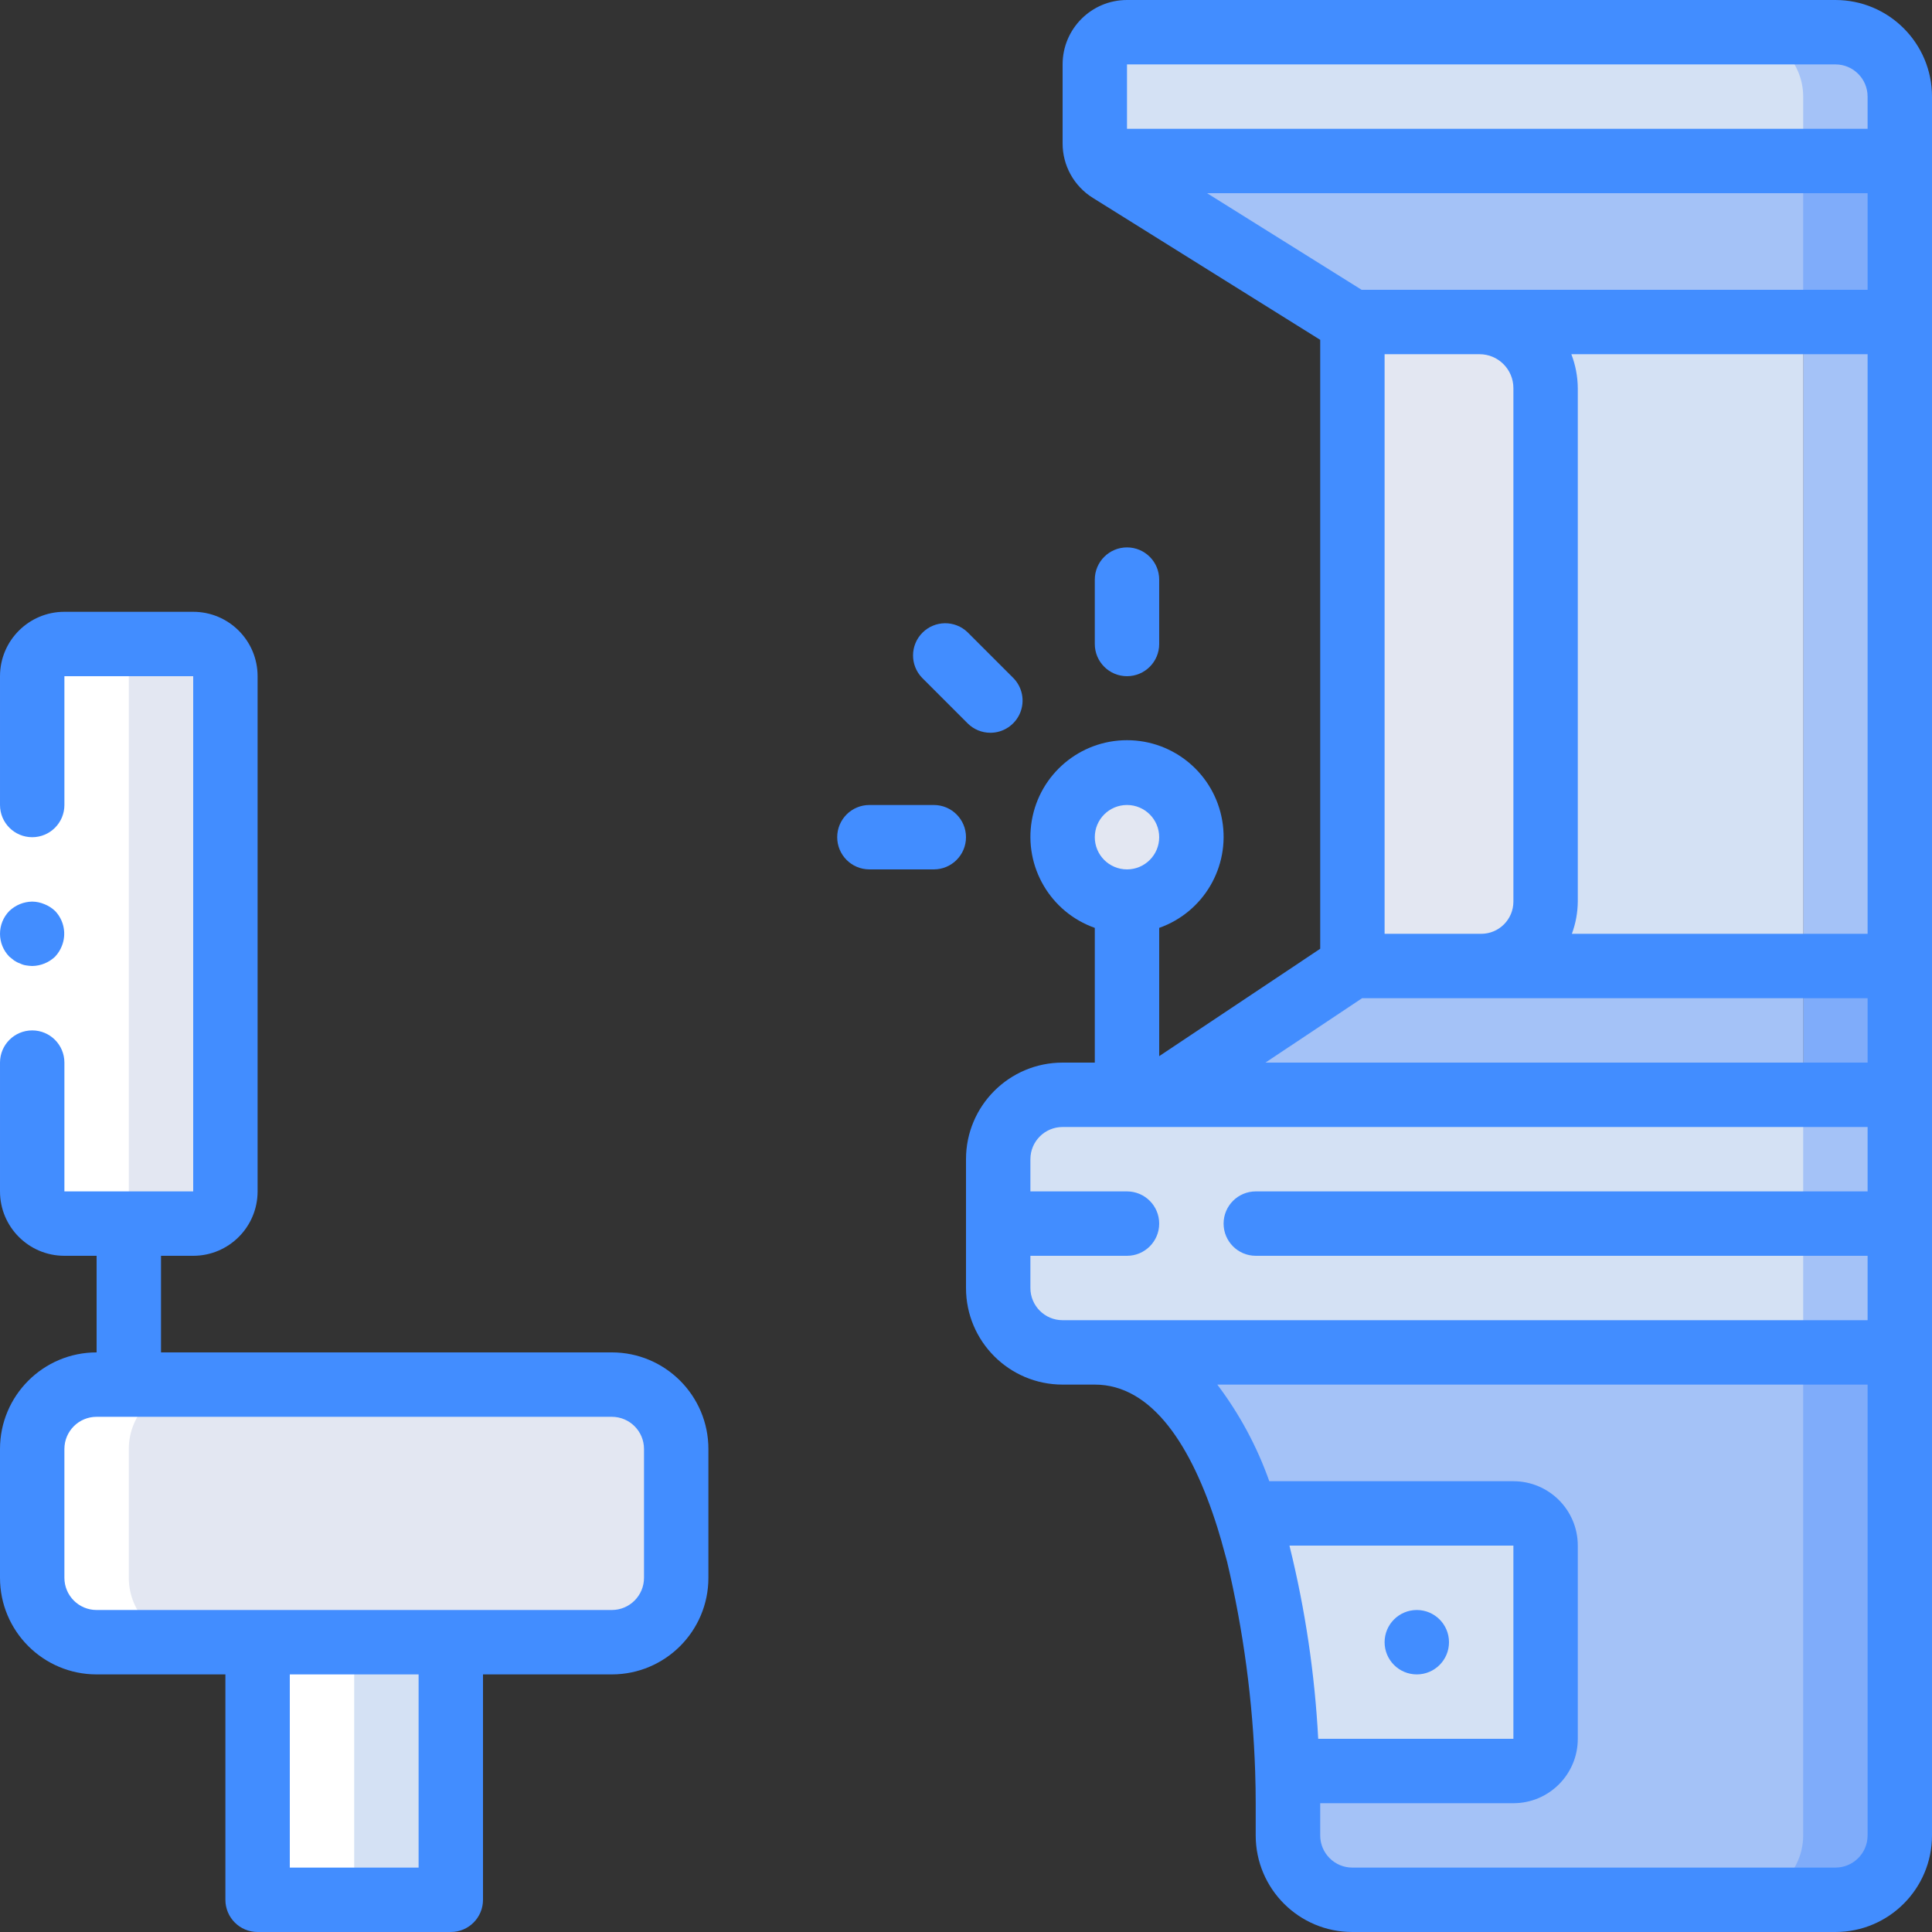 <svg height="512pt" viewBox="0 0 512 512" width="512pt" xmlns="http://www.w3.org/2000/svg"><rect x="0" y="0" width="512" height="512" fill="#333333" stroke="none"/><path d="m503.469 290.133v68.266h-221.867c-9.414-.027-17.039-7.652-17.066-17.066v-34.133c.027-9.414 7.652-17.039 17.066-17.066zm0 0" fill="#a4c2f7"/><path d="m503.469 358.398v128c-.031 9.414-7.652 17.039-17.066 17.07h-128c-9.414-.031-17.039-7.656-17.07-17.07v-8.531c0-34.133-8.531-119.469-51.199-119.469zm0 0" fill="#7facfa"/><path d="m503.469 85.332v204.801h-196.27l51.203-34.133v-170.668zm0 0" fill="#717275"/><path d="m358.402 85.332h145.066v170.668h-145.066zm0 0" fill="#a4c2f7"/><path d="m503.469 25.602v17.066h-204.801l-2.391 3.84-2.133-1.367c-1.023-.598-1.879-1.449-2.477-2.473-1.008-1.355-1.551-3.004-1.535-4.695v-20.906c0-4.711 3.82-8.531 8.535-8.531h187.734c9.414.027 17.035 7.652 17.066 17.066zm0 0" fill="#a4c2f7"/><path d="m503.469 42.668v42.664h-145.066l-62.125-38.824 2.391-3.84zm0 0" fill="#7facfa"/><path d="m503.469 256v34.133h-196.27l51.203-34.133zm0 0" fill="#7facfa"/><path d="m477.867 290.133v68.266h-196.266c-9.414-.027-17.039-7.652-17.066-17.066v-34.133c.027-9.414 7.652-17.039 17.066-17.066zm0 0" fill="#d4e1f4"/><path d="m477.867 358.398v128c-.027 9.414-7.652 17.039-17.066 17.07h-102.398c-9.414-.031-17.039-7.656-17.07-17.07v-8.531c0-34.133-8.531-119.469-51.199-119.469zm0 0" fill="#a4c2f7"/><path d="m477.867 85.332v204.801h-170.668l51.203-34.133v-170.668zm0 0" fill="#717275"/><path d="m358.402 85.332h119.465v170.668h-119.465zm0 0" fill="#d4e1f4"/><path d="m477.867 25.602v17.066h-186.199c-1.008-1.355-1.551-3.004-1.535-4.695v-20.906c0-4.711 3.82-8.531 8.535-8.531h162.133c9.414.027 17.039 7.652 17.066 17.066zm0 0" fill="#d4e1f4"/><path d="m477.867 42.668v42.664h-119.465l-62.125-38.824-2.133-1.367c-1.023-.598-1.879-1.449-2.477-2.473zm0 0" fill="#a4c2f7"/><path d="m477.867 256v34.133h-170.668l51.203-34.133zm0 0" fill="#a4c2f7"/><path d="m401.066 401.066h-70.648c6.516 22.195 10.129 45.145 10.754 68.266h59.895c4.715 0 8.535-3.82 8.535-8.531v-51.199c0-4.715-3.82-8.535-8.535-8.535zm0 0" fill="#d4e1f4"/><path d="m358.402 85.332h33.688c9.672 0 17.512 7.84 17.512 17.512v136.09c0 9.426-7.641 17.066-17.066 17.066h-34.133zm0 0" fill="#e3e7f2"/><path d="m315.734 221.867c0 9.426-7.641 17.066-17.066 17.066s-17.066-7.641-17.066-17.066c0-9.426 7.641-17.066 17.066-17.066s17.066 7.641 17.066 17.066zm0 0" fill="#e3e7f2"/><path d="m25.602 366.934h136.531c9.426 0 17.066 7.641 17.066 17.066v34.133c0 9.426-7.641 17.066-17.066 17.066h-136.531c-9.426 0-17.066-7.641-17.066-17.066v-34.133c0-9.426 7.641-17.066 17.066-17.066zm0 0" fill="#e3e7f2"/><path d="m68.266 435.199h51.203v68.27h-51.203zm0 0" fill="#d4e1f4"/><path d="m17.066 170.668h34.133c4.715 0 8.535 3.82 8.535 8.531v136.535c0 4.711-3.82 8.531-8.535 8.531h-34.133c-4.711 0-8.531-3.82-8.531-8.531v-136.535c0-4.711 3.82-8.531 8.531-8.531zm0 0" fill="#e3e7f2"/><path d="m384 435.199c0 4.715-3.82 8.535-8.531 8.535-4.715 0-8.535-3.82-8.535-8.535 0-4.711 3.82-8.531 8.535-8.531 4.711 0 8.531 3.82 8.531 8.531zm0 0" fill="#428dff"/><path d="m68.266 435.199h25.602v68.27h-25.602zm0 0" fill="#fff"/><path d="m8.535 418.133c0 9.426 7.641 17.066 17.066 17.066h25.598c-9.426 0-17.066-7.641-17.066-17.066v-34.133c0-9.426 7.641-17.066 17.066-17.066h-25.598c-9.426 0-17.066 7.641-17.066 17.066zm0 0" fill="#fff"/><path d="m8.535 315.734c0 4.711 3.82 8.531 8.531 8.531h25.602c-4.715 0-8.535-3.82-8.535-8.531v-136.535c0-4.711 3.82-8.531 8.535-8.531h-25.602c-4.711 0-8.531 3.82-8.531 8.531zm0 0" fill="#fff"/><path d="m0 315.734v-136.535h17.066v136.535zm0 0" fill="#fff"/><g fill="#428dff"><path d="m25.602 443.734h34.133v59.734c0 4.711 3.82 8.531 8.531 8.531h51.203c4.711 0 8.531-3.82 8.531-8.531v-59.734h34.133c14.141 0 25.602-11.461 25.602-25.602v-34.133c0-14.137-11.461-25.602-25.602-25.602h-119.465v-25.598h8.531c9.426 0 17.066-7.641 17.066-17.066v-136.535c0-9.426-7.641-17.066-17.066-17.066h-34.133c-9.426 0-17.066 7.641-17.066 17.066v34.133c0 4.715 3.82 8.535 8.535 8.535 4.711 0 8.531-3.82 8.531-8.535v-34.133h34.133v136.535h-34.133v-34.133c0-4.715-3.82-8.535-8.531-8.535-4.715 0-8.535 3.82-8.535 8.535v34.133c0 9.426 7.641 17.066 17.066 17.066h8.535v25.598c-14.141 0-25.602 11.465-25.602 25.602v34.133c0 14.141 11.461 25.602 25.602 25.602zm85.332 51.199h-34.133v-51.199h34.133zm-93.867-110.934c0-4.711 3.82-8.531 8.535-8.531h136.531c4.715 0 8.535 3.82 8.535 8.531v34.133c0 4.715-3.82 8.535-8.535 8.535h-136.531c-4.715 0-8.535-3.82-8.535-8.535zm0 0"/><path d="m5.293 255.316c.48.246 1 .422 1.535.512.562.098 1.133.152 1.707.172 2.258-.031 4.422-.918 6.059-2.473.77-.816 1.379-1.773 1.789-2.816 1.289-3.184.586-6.824-1.789-9.301-.816-.773-1.773-1.383-2.816-1.793-1.027-.438-2.129-.672-3.242-.684-2.262.031-4.422.918-6.059 2.477-3.301 3.363-3.301 8.75 0 12.117l1.277 1.023c.477.32.992.582 1.539.766zm0 0"/><path d="m486.402 0h-187.734c-9.426 0-17.066 7.641-17.066 17.066v20.871c-.031 5.902 3.008 11.395 8.02 14.508l60.246 37.617v161.371l-42.668 28.461v-33.996c11.758-4.156 18.809-16.18 16.699-28.465-2.109-12.289-12.762-21.273-25.23-21.273s-23.125 8.984-25.23 21.273c-2.109 12.285 4.941 24.309 16.695 28.465v35.703h-8.531c-14.141 0-25.602 11.461-25.602 25.598v34.133c0 14.141 11.461 25.602 25.602 25.602h8.531c15.199 0 25.703 16.297 32.504 37.93.699 2.227 1.332 4.48 1.938 6.75.195.742.418 1.453.605 2.195 4.34 18.312 6.84 37.012 7.457 55.824v.102c.094 2.789.137 5.512.137 8.133v8.531c0 14.141 11.465 25.602 25.602 25.602h128.027c14.137 0 25.598-11.461 25.598-25.602v-460.797c0-14.141-11.461-25.602-25.598-25.602zm-119.469 93.867h25.156c4.957.004 8.973 4.02 8.977 8.977v136.09c0 4.711-3.82 8.535-8.531 8.535h-25.602zm49.492 0h78.508v153.602h-78.371c1.012-2.734 1.543-5.621 1.57-8.535v-136.09c-.027-3.07-.605-6.109-1.707-8.977zm-117.758-76.801h187.734c4.711 0 8.531 3.82 8.531 8.535v8.531h-196.266zm21.223 34.133h175.043v25.602h-134.086zm41.07 213.336h133.973v17.066h-159.574zm-62.293-51.203c4.711 0 8.531 3.82 8.531 8.535 0 4.711-3.82 8.531-8.531 8.531-4.715 0-8.535-3.82-8.535-8.531 0-4.715 3.82-8.535 8.535-8.535zm-25.602 128v-8.531h25.602c4.711 0 8.531-3.82 8.531-8.535 0-4.711-3.82-8.531-8.531-8.531h-25.602v-8.535c0-4.711 3.82-8.531 8.535-8.531h213.332v17.066h-162.133c-4.715 0-8.535 3.82-8.535 8.531 0 4.715 3.82 8.535 8.535 8.535h162.133v17.066h-213.332c-4.715 0-8.535-3.82-8.535-8.535zm68.66 68.27h59.34v51.199h-51.727c-.906-17.18-3.434-34.234-7.555-50.938zm153.207 76.797c0 4.715-3.82 8.535-8.531 8.535h-128c-4.715 0-8.535-3.82-8.535-8.535v-8.531h51.199c9.426 0 17.066-7.641 17.066-17.066v-51.199c0-9.426-7.641-17.066-17.066-17.066h-64.691c-3.25-9.191-7.898-17.824-13.773-25.602h172.332zm0 0"/><path d="m307.199 170.668v-17.066c0-4.715-3.82-8.535-8.531-8.535-4.715 0-8.535 3.82-8.535 8.535v17.066c0 4.711 3.82 8.531 8.535 8.531 4.711 0 8.531-3.82 8.531-8.531zm0 0"/><path d="m262.461 194.191c3.449 0 6.562-2.078 7.883-5.266s.59-6.859-1.852-9.301l-12.066-12.062c-3.348-3.234-8.668-3.188-11.961.102-3.293 3.293-3.336 8.613-.105 11.961l12.066 12.066c1.602 1.602 3.77 2.5 6.035 2.5zm0 0"/><path d="m221.867 221.867c0 4.711 3.82 8.531 8.535 8.531h17.066c4.711 0 8.531-3.82 8.531-8.531 0-4.715-3.82-8.535-8.531-8.535h-17.066c-4.715 0-8.535 3.82-8.535 8.535zm0 0"/></g></svg>